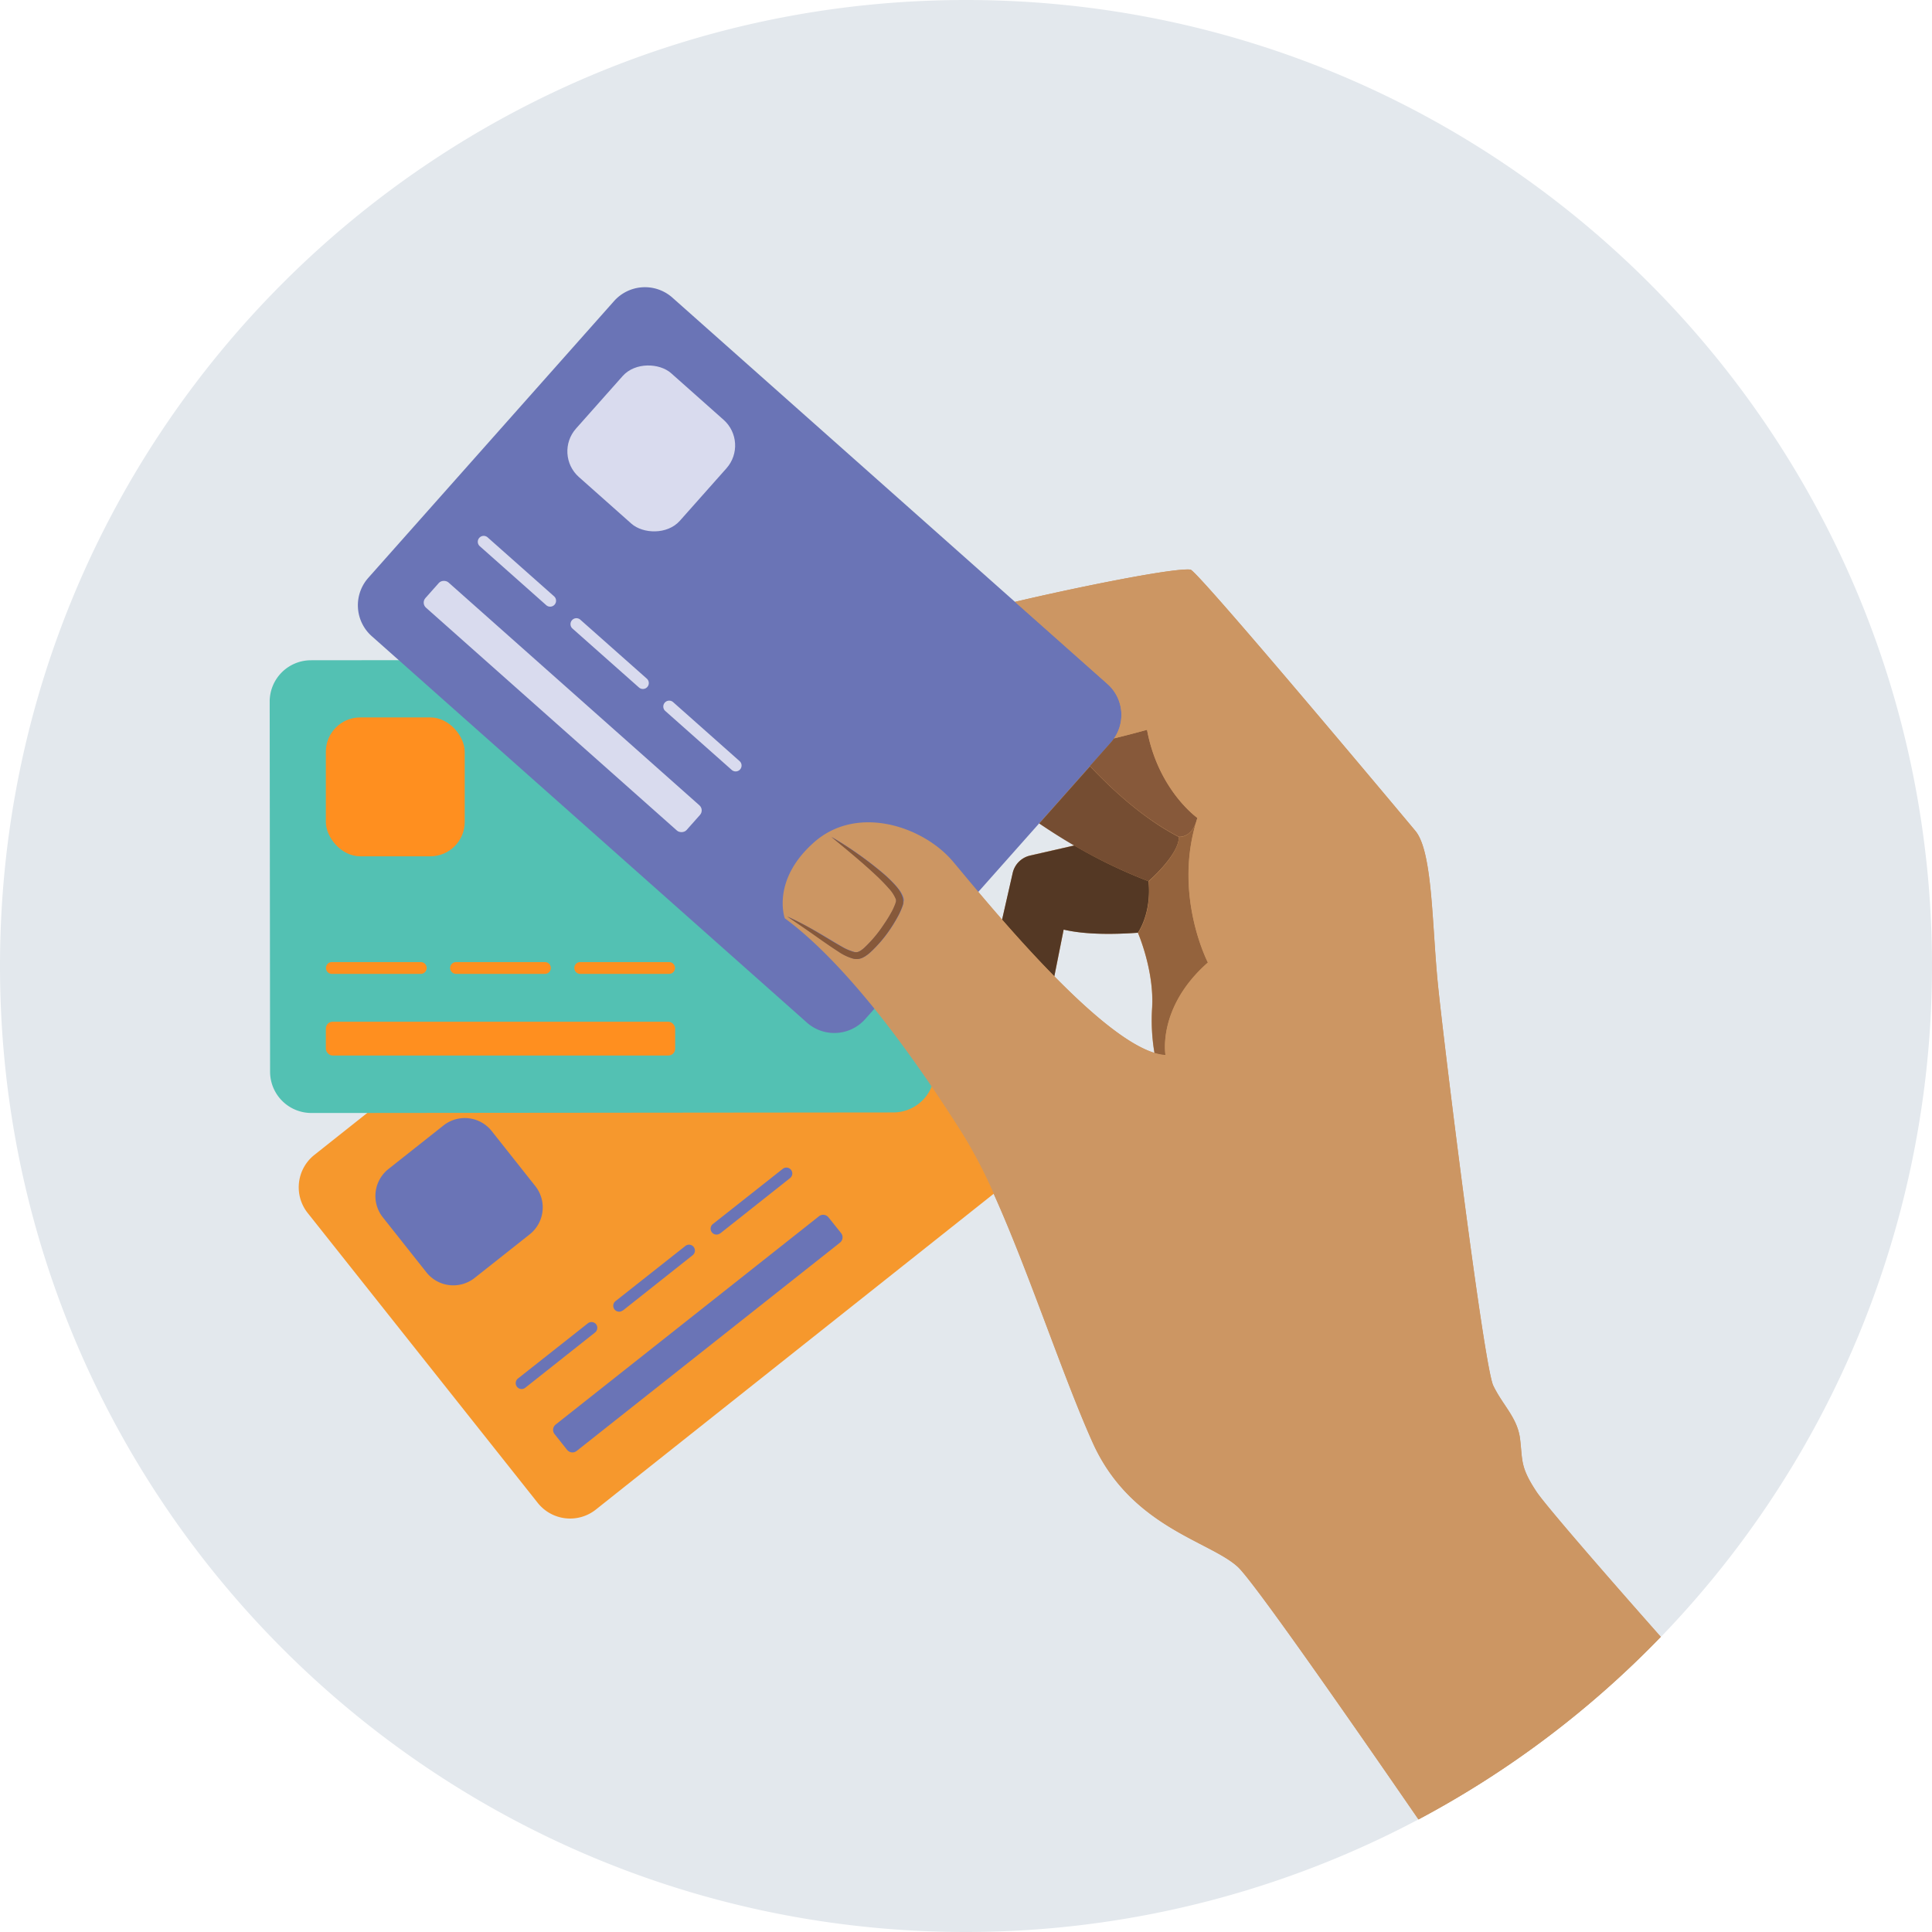 <svg xmlns="http://www.w3.org/2000/svg" viewBox="0 0 491.65 491.65"><title>DebitBennyCard</title><g id="a4753e8e-7e2d-4b09-baf4-2fcb6b4bd164" data-name="Layer 6 copy"><path d="M245.83,0C110.06,0,0,110.06,0,245.83S110.06,491.65,245.83,491.65A245.87,245.87,0,0,0,491.65,245.83C491.65,110.06,381.59,0,245.83,0Z" fill="#e3e8ed"/></g><g id="aaff12a5-6d87-4715-8c55-bdfe4292b034" data-name="Layer 7"><path d="M293.15,256.71c.66-9.58-3.59-19.35-3.59-19.35h0c-6.6.47-13.58.46-18.87-.8l-2.38,11.92c9,9.16,18.48,17.32,25.46,19.47A49.86,49.86,0,0,1,293.15,256.71Z" fill="none"/><path d="M391,379.68c-4.18-6.38-3.52-7.92-4.18-13.43s-4.41-8.59-6.83-13.65-12.55-86.75-14.09-102.16-1.32-33.69-5.73-39c-4-4.8-55.48-66.3-57.24-66.49-4.62-.51-31.36,5.05-44.64,8.21l-27.8,8.74L235.57,185l28.87,24.45c3.11,2.11,6.11,4,9,5.67l-11.3,2.58a5.87,5.87,0,0,0-4.41,4.43L255,234.06c-2.22-2.54-4.28-4.95-6.09-7.1-2.86-3.38-5.12-6.13-6.53-7.79-7.49-8.81-24.22-14.53-35.23-4.84s-7.49,19.37-7.49,19.37c7.71,5.68,15.51,14,22.8,23,5.17,6.43,10.09,13.23,14.54,19.77,2.89,4.25,5.58,8.39,8,12.23a124.26,124.26,0,0,1,7.86,15.11c8.89,19.7,17.68,46.62,25.17,63.28,9.69,21.58,29.94,25.1,37,31.71,3.94,3.7,26.68,36.27,45.92,64.21a246.68,246.68,0,0,0,61.65-46.46C407.42,399.41,393.05,382.78,391,379.68ZM268.31,248.48l2.38-11.92c5.29,1.26,12.27,1.27,18.87.8h0s4.25,9.77,3.59,19.35a49.86,49.86,0,0,0,.62,11.24C286.79,265.8,277.31,257.64,268.31,248.48Z" fill="#cc9663"/></g><g id="bb9ad9c2-0cbe-4887-813b-24d670ed6f54" data-name="Layer 8"><path d="M196,201.85l-24.64,19.56L80,293.9a10.52,10.52,0,0,0-1.7,14.78l58.55,73.78a10.52,10.52,0,0,0,14.77,1.7l7.18-5.71L267.6,292.1a10.51,10.51,0,0,0,1.7-14.77l-2.17-2.72-24.75-31.2-14.53-18.3-12.1-15.25-5-6.31a10.63,10.63,0,0,0-14.77-1.7Z" fill="#f6982d"/><path d="M227.22,167.9l-31.45,0-116.63.12a10.51,10.51,0,0,0-10.51,10.52l.1,94.19a10.51,10.51,0,0,0,10.53,10.5h9.17l138.91-.14a10.51,10.51,0,0,0,10.5-10.53v-3.47l0-39.83,0-23.37,0-19.46v-8.05c0-.43,0-.84-.08-1.25A10.52,10.52,0,0,0,227.22,167.9Z" fill="#53c1b3"/><path d="M281.83,174.07l-23.52-20.89-87.2-77.44a10.52,10.52,0,0,0-14.85.88L93.72,147.05a10.52,10.52,0,0,0,.88,14.84l6.86,6.09,103.87,92.24a10.51,10.51,0,0,0,14.84-.88l2.31-2.6L248.93,227l15.51-17.47,12.93-14.56,5.34-6a10.37,10.37,0,0,0,.77-1A10.51,10.51,0,0,0,281.83,174.07Z" fill="#6a74b6"/></g><g id="b1c8252c-bbbc-428b-afc5-29acde8865f2" data-name="Layer 6"><path d="M289.56,237.36s3.53-4.87,2.71-13.11h0a126.43,126.43,0,0,1-18.86-9.09l-11.3,2.58a5.87,5.87,0,0,0-4.41,4.43L255,234.06c4,4.6,8.59,9.64,13.29,14.42l2.38-11.92C276,237.82,283,237.83,289.56,237.36Z" fill="#543824"/><path d="M292.27,224.25S300,217.57,300,213h0c-8.71-4.48-16.69-11.72-22.61-18l-12.93,14.56c3.11,2.11,6.11,4,9,5.67A126.43,126.43,0,0,0,292.27,224.25Z" fill="#754d32"/><path d="M277.37,194.93c5.92,6.3,13.9,13.54,22.61,18,.16,0,3,.29,4.4-3.72.11-.36.21-.71.33-1.07,0,0-9.95-7-12.82-22.42-2.13.59-5.07,1.37-8.41,2.19a10.37,10.37,0,0,1-.77,1Z" fill="#87593a"/><path d="M300,213h0c0,4.62-7.68,11.29-7.69,11.3h0c.82,8.24-2.7,13.1-2.71,13.11h0s4.25,9.77,3.59,19.35a49.86,49.86,0,0,0,.62,11.24,12,12,0,0,0,2.79.54s-2.2-12.11,10.79-23.56c0,0-8.69-16.76-3-35.7C302.94,213.24,300.14,213,300,213Z" fill="#94633d"/><path d="M136.22,301.83l-11.09-14a8.74,8.74,0,0,0-12.28-1.42l-14,11.08a8.75,8.75,0,0,0-1.43,12.29l11.09,14a8.74,8.74,0,0,0,12.28,1.42l14-11.08A8.74,8.74,0,0,0,136.22,301.83Z" fill="#6a74b6"/><path d="M210.84,309.8a1.73,1.73,0,0,0-2.43-.29l-67,53a1.73,1.73,0,0,0-.28,2.44l3.18,4a1.74,1.74,0,0,0,2.44.28l67-53a1.73,1.73,0,0,0,.29-2.43Z" fill="#6a74b6"/><path d="M151.7,337a1.5,1.5,0,0,0-2.11-.24l-17.73,14a1.5,1.5,0,1,0,1.86,2.35l17.74-14.05A1.52,1.52,0,0,0,151.7,337Z" fill="#6a74b6"/><path d="M158.49,333.51l17.73-14.05a1.5,1.5,0,1,0-1.86-2.35l-17.73,14a1.5,1.5,0,1,0,1.86,2.36Z" fill="#6a74b6"/><path d="M183.26,313.89,201,299.84a1.5,1.5,0,1,0-1.86-2.35l-17.73,14a1.5,1.5,0,1,0,1.86,2.36Z" fill="#6a74b6"/><rect x="82.92" y="182.57" width="35.34" height="35.34" rx="8.74" fill="#ff8f1f"/><rect x="82.92" y="260.01" width="88.89" height="8.6" rx="1.73" fill="#ff8f1f"/><path d="M84.45,244.83a1.5,1.5,0,0,0,0,3h22.63a1.5,1.5,0,1,0,0-3Z" fill="#ff8f1f"/><path d="M114.55,246.33a1.5,1.5,0,0,0,1.5,1.5h22.62a1.5,1.5,0,0,0,0-3H116.05A1.5,1.5,0,0,0,114.55,246.33Z" fill="#ff8f1f"/><path d="M147.65,247.83h22.62a1.5,1.5,0,0,0,0-3H147.65a1.5,1.5,0,0,0,0,3Z" fill="#ff8f1f"/><rect x="148.05" y="96.43" width="35.34" height="35.34" rx="8.74" transform="translate(-29.63 162.25) rotate(-48.39)" fill="#d9dbee"/><rect x="138.9" y="135.34" width="8.6" height="88.89" rx="1.73" transform="translate(-86.32 167.47) rotate(-48.39)" fill="#d9dbee"/><path d="M139,154a1.5,1.5,0,1,0,2-2.25l-16.91-15a1.5,1.5,0,0,0-2,2.24Z" fill="#d9dbee"/><path d="M145.56,157.83a1.5,1.5,0,0,0,.12,2.12l16.92,15a1.5,1.5,0,0,0,2-2.25l-16.92-15A1.49,1.49,0,0,0,145.56,157.83Z" fill="#d9dbee"/><path d="M171.3,178.68a1.5,1.5,0,0,0-2,2.25l16.91,15a1.5,1.5,0,0,0,2-2.24Z" fill="#d9dbee"/><path d="M386.84,366.25c-.66-5.5-4.41-8.59-6.83-13.65s-12.55-86.75-14.09-102.16-1.32-33.69-5.73-39c-4-4.8-55.48-66.3-57.24-66.49-4.62-.51-31.36,5.05-44.64,8.21l23.52,20.89a10.51,10.51,0,0,1,1.65,13.86c3.34-.82,6.28-1.6,8.41-2.19,2.87,15.43,12.82,22.42,12.82,22.42-.12.36-.22.71-.33,1.07-5.72,18.94,3,35.7,3,35.7-13,11.45-10.79,23.56-10.79,23.56a12,12,0,0,1-2.79-.54c-7-2.15-16.46-10.31-25.46-19.47-4.7-4.78-9.27-9.82-13.29-14.42-2.22-2.54-4.28-4.95-6.09-7.1-2.86-3.38-5.12-6.13-6.53-7.79-7.49-8.81-24.22-14.53-35.23-4.84s-7.49,19.37-7.49,19.37c7.71,5.68,15.51,14,22.8,23,5.17,6.43,10.09,13.23,14.54,19.77,2.89,4.25,5.58,8.39,8,12.23a124.26,124.26,0,0,1,7.86,15.11c8.89,19.7,17.68,46.62,25.17,63.28,9.69,21.58,29.94,25.1,37,31.71,3.94,3.7,26.68,36.27,45.92,64.21a246.68,246.68,0,0,0,61.65-46.46c-15.21-17.18-29.58-33.81-31.61-36.91C386.84,373.3,387.5,371.76,386.84,366.25ZM229.92,229.52l0,.2,0,.14a7.9,7.9,0,0,1-.32,1,19.35,19.35,0,0,1-.84,1.91,38.65,38.65,0,0,1-2.06,3.47,33.66,33.66,0,0,1-5.25,6.16,9.25,9.25,0,0,1-.83.66c-.15.1-.29.21-.45.31l-.52.28a2.2,2.2,0,0,1-.59.23,1.9,1.9,0,0,1-.65.14,4.18,4.18,0,0,1-1.24-.08,12.93,12.93,0,0,1-3.79-1.81c-2.25-1.42-4.34-3-6.5-4.46s-4.31-3-6.48-4.45c2.39,1.09,4.71,2.33,7,3.62s4.52,2.69,6.77,4a13.12,13.12,0,0,0,3.33,1.43,3,3,0,0,0,.72,0c.12,0,.19-.06.29-.09a.91.91,0,0,0,.31-.14l.34-.2.35-.26a6.1,6.1,0,0,0,.68-.59,32.68,32.68,0,0,0,4.84-5.84,34.11,34.11,0,0,0,2-3.26,15.66,15.66,0,0,0,.77-1.68,7.13,7.13,0,0,0,.27-.82l0-.1v-.12l0-.27a9.14,9.14,0,0,0-1.9-2.92c-.83-.95-1.73-1.87-2.66-2.77-3.76-3.57-7.82-6.88-11.87-10.23a92.91,92.91,0,0,1,12.91,9.08,34.33,34.33,0,0,1,2.92,2.75,17.08,17.08,0,0,1,1.33,1.58,7,7,0,0,1,1.09,2,4.86,4.86,0,0,1,.12.7A2.88,2.88,0,0,1,229.92,229.52Z" fill="#cc9663"/><path d="M228.73,226.41a17.08,17.08,0,0,0-1.33-1.58,34.33,34.33,0,0,0-2.92-2.75A92.91,92.91,0,0,0,211.57,213c4.05,3.35,8.11,6.66,11.87,10.23.93.9,1.83,1.82,2.66,2.77a9.14,9.14,0,0,1,1.9,2.92l0,.27v.12l0,.1a7.13,7.13,0,0,1-.27.82,15.66,15.66,0,0,1-.77,1.68,34.11,34.11,0,0,1-2,3.26,32.68,32.68,0,0,1-4.84,5.84,6.1,6.1,0,0,1-.68.59l-.35.26-.34.2a.91.91,0,0,1-.31.14c-.1,0-.17.1-.29.09a3,3,0,0,1-.72,0,13.12,13.12,0,0,1-3.33-1.43c-2.25-1.26-4.49-2.66-6.77-4s-4.62-2.53-7-3.62c2.17,1.48,4.35,2.94,6.48,4.45s4.25,3,6.5,4.46a12.93,12.93,0,0,0,3.79,1.81,4.18,4.18,0,0,0,1.24.08,1.9,1.9,0,0,0,.65-.14,2.2,2.2,0,0,0,.59-.23l.52-.28c.16-.1.3-.21.45-.31a9.25,9.25,0,0,0,.83-.66,33.66,33.66,0,0,0,5.25-6.16,38.65,38.65,0,0,0,2.06-3.47,19.35,19.35,0,0,0,.84-1.91,7.9,7.9,0,0,0,.32-1l0-.14,0-.2a2.88,2.88,0,0,0,0-.41,4.86,4.86,0,0,0-.12-.7A7,7,0,0,0,228.73,226.41Z" fill="#87593a"/></g></svg>